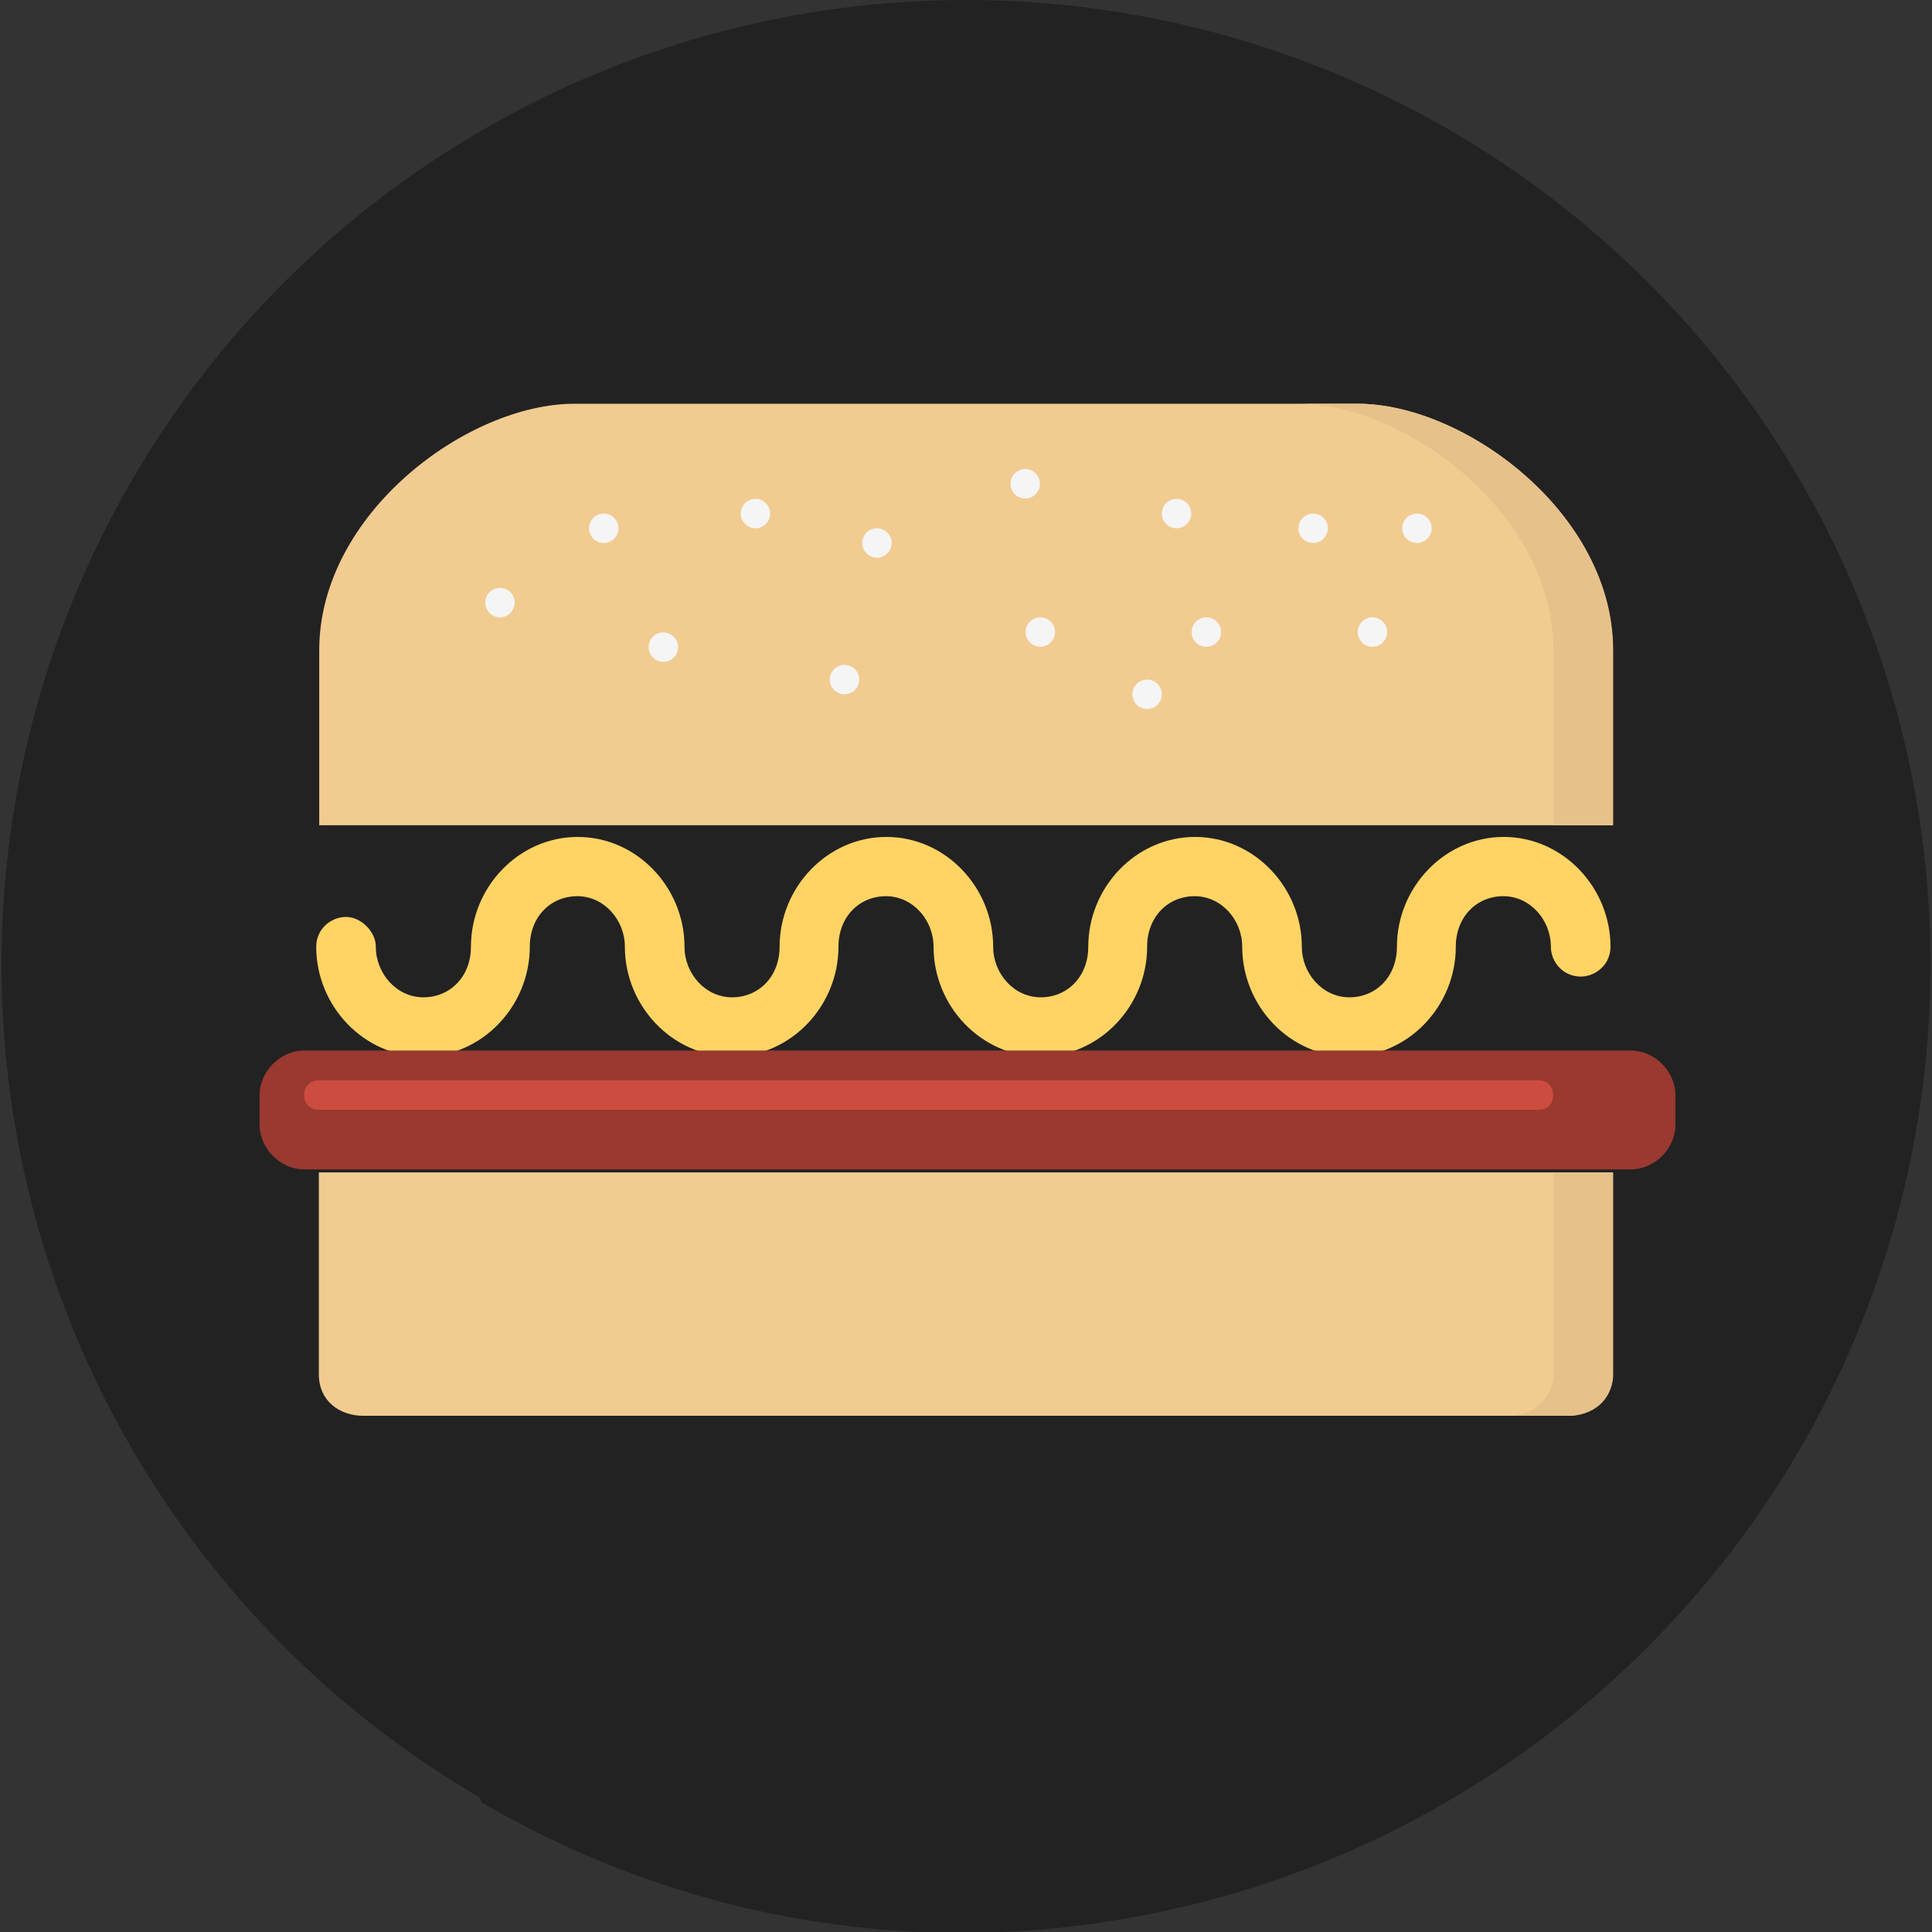 <?xml version="1.0" encoding="utf-8"?>
<!-- Generator: Adobe Illustrator 19.0.0, SVG Export Plug-In . SVG Version: 6.00 Build 0)  -->
<svg version="1.1" id="Layer_1" xmlns="http://www.w3.org/2000/svg" xmlns:xlink="http://www.w3.org/1999/xlink" x="0px" y="0px"
	 viewBox="0 0 512 512" style="enable-background:new 0 0 512 512;" xml:space="preserve">
<rect x="0" y="0" width="512" height="512" fill="#333333" stroke="none"/>
<style type="text/css">
	.st0{fill:#222222;}
	.st1{fill:#222222;}
	.st2{fill:#F2CB91;}
	.st3{fill:#E6C18A;}
	.st4{fill:#FFD464;}
	.st5{fill:#99392F;}
	.st6{fill:#F5F5F5;}
	.st7{fill:#CC4C3F;}
</style>
<g id="XMLID_1_">
	<circle id="XMLID_3_" class="st0" cx="256" cy="255.6" r="255.6"/>
	<path id="XMLID_4_" class="st1" d="M498.2,336.6c0-0.8,0-0.8-0.8-1.6c-0.8-3.9-2.4-7.1-3.9-11c-0.8-3.1-2.4-6.3-3.9-9.4
		c-0.8-3.9-2.4-7.1-3.9-10.2c-1.6-4.7-3.1-9.4-5.5-14.2c-0.8-1.6-1.6-3.9-2.4-5.5c-0.8-3.1-2.4-6.3-3.9-9.4c-0.8-3.9-2.4-7.1-3.9-11
		c-0.8-3.1-2.4-6.3-3.9-9.4c-0.8-3.9-2.4-7.1-3.9-11c-0.8-3.1-2.4-6.3-3.9-9.4c-0.8-3.9-2.4-7.1-3.9-10.2c-0.8-3.9-2.4-7.1-3.9-11
		c-1.6-4.7-3.1-8.7-5.5-12.6c-0.8-1.6-1.6-3.9-2.4-5.5c-0.8-3.9-2.4-7.1-3.9-11c-0.8-3.1-2.4-6.3-3.9-9.4c-0.8-3.9-2.4-7.1-3.9-11
		c-1.6-5.5-3.9-11.8-7.9-16.5c-11.8-24.4-40.9-41.7-62.9-41.7h-15.7H256H152.2c-28.3,0-67.6,29.1-67.6,65.3v2.4v2.4v44l7.9,23.6
		c-3.9,0.8-7.1,3.9-7.1,7.9c0,3.1,0.8,6.3,1.6,9.4c0.8,2.4,1.6,4.7,2.4,6.3c0.8,1.6,0.8,2.4,1.6,3.9s0.8,2.4,1.6,3.9
		s0.8,2.4,1.6,3.1l0,0H79.8c-6.3,0-11.8,6.3-11.8,13.4v2.4v2.4v3.9v2.4v2.4c0,3.1,1.6,6.3,3.9,7.9l11.8,51.9v3.9l44,109.3
		c37.8,22,81,34.6,128.2,34.6C369.3,511.2,464.4,438.1,498.2,336.6z"/>
	<path id="XMLID_5_" class="st2" d="M427.5,310.7v53.5c0,6.3-5.5,11-11.8,11H96.3c-6.3,0-11.8-3.9-11.8-11v-53.5H427.5z"/>
	<path id="XMLID_6_" class="st3" d="M411.7,310.7v53.5c0,6.3-5.5,11-11.8,11h15.7c6.3,0,11.8-3.9,11.8-11v-53.5H411.7z"/>
	<path id="XMLID_7_" class="st4" d="M357.5,280c-15.7,0-28.3-13.4-28.3-29.1c0-7.1-5.5-13.4-12.6-13.4c-7.1,0-12.6,5.5-12.6,13.4
		c0,15.7-12.6,29.1-28.3,29.1c-15.7,0-28.3-13.4-28.3-29.1c0-7.1-5.5-13.4-12.6-13.4c-7.1,0-12.6,5.5-12.6,13.4
		c0,15.7-12.6,29.1-28.3,29.1s-28.3-13.4-28.3-29.1c0-7.1-5.5-13.4-12.6-13.4c-7.1,0-12.6,5.5-12.6,13.4c0,15.7-12.6,29.1-28.3,29.1
		s-28.3-13.4-28.3-29.1c0-4.7,3.9-7.9,7.9-7.9s7.9,3.9,7.9,7.9c0,7.1,5.5,13.4,12.6,13.4s12.6-5.5,12.6-13.4
		c0-15.7,12.6-29.1,28.3-29.1s28.3,13.4,28.3,29.1c0,7.1,5.5,13.4,12.6,13.4c7.1,0,12.6-5.5,12.6-13.4c0-15.7,12.6-29.1,28.3-29.1
		s28.3,13.4,28.3,29.1c0,7.1,5.5,13.4,12.6,13.4c7.1,0,12.6-5.5,12.6-13.4c0-15.7,12.6-29.1,28.3-29.1c15.7,0,28.3,13.4,28.3,29.1
		c0,7.1,5.5,13.4,12.6,13.4s12.6-5.5,12.6-13.4c0-15.7,12.6-29.1,28.3-29.1s28.3,13.4,28.3,29.1c0,4.7-3.9,7.9-7.9,7.9
		c-4.7,0-7.9-3.9-7.9-7.9c0-7.1-5.5-13.4-12.6-13.4c-7.1,0-12.6,5.5-12.6,13.4C385.8,266.6,373.2,280,357.5,280z"/>
	<path id="XMLID_11_" class="st2" d="M359.8,107H256H152.2c-28.3,0-67.6,29.1-67.6,65.3v46.4H256h171.5v-46.4
		C427.5,136.1,388.1,107,359.8,107z"/>
	<path id="XMLID_13_" class="st3" d="M359.8,107h-15.7c28.3,0,67.6,29.1,67.6,65.3v46.4h15.7v-46.4C427.5,136.1,388.1,107,359.8,107
		z"/>
	<path id="XMLID_14_" class="st5" d="M444,298.1c0,6.3-5.5,11.8-11.8,11.8H80.6c-6.3,0-11.8-5.5-11.8-11.8v-7.9
		c0-6.3,5.5-11.8,11.8-11.8h351.6c6.3,0,11.8,5.5,11.8,11.8V298.1z"/>
	<circle id="XMLID_15_" class="st6" cx="132.5" cy="159.7" r="3.9"/>
	<circle id="XMLID_16_" class="st6" cx="160" cy="140" r="3.9"/>
	<circle id="XMLID_17_" class="st6" cx="232.4" cy="143.9" r="3.9"/>
	<circle id="XMLID_18_" class="st6" cx="200.2" cy="136.1" r="3.9"/>
	<circle id="XMLID_19_" class="st6" cx="175.8" cy="171.5" r="3.9"/>
	<circle id="XMLID_20_" class="st6" cx="223.8" cy="180.1" r="3.9"/>
	<circle id="XMLID_21_" class="st6" cx="271.7" cy="128.2" r="3.9"/>
	<circle id="XMLID_22_" class="st6" cx="275.7" cy="167.5" r="3.9"/>
	<circle id="XMLID_23_" class="st6" cx="319.7" cy="167.5" r="3.9"/>
	<circle id="XMLID_24_" class="st6" cx="304" cy="184" r="3.9"/>
	<circle id="XMLID_25_" class="st6" cx="311.8" cy="136.1" r="3.9"/>
	<circle id="XMLID_26_" class="st6" cx="363.7" cy="167.5" r="3.9"/>
	<circle id="XMLID_27_" class="st6" cx="348" cy="140" r="3.9"/>
	<circle id="XMLID_28_" class="st6" cx="375.5" cy="140" r="3.9"/>
	<path id="XMLID_29_" class="st7" d="M407.8,294.1H84.5c-2.4,0-3.9-1.6-3.9-3.9s1.6-3.9,3.9-3.9h323.2c2.4,0,3.9,1.6,3.9,3.9
		S410.2,294.1,407.8,294.1z"/>
</g>
</svg>
